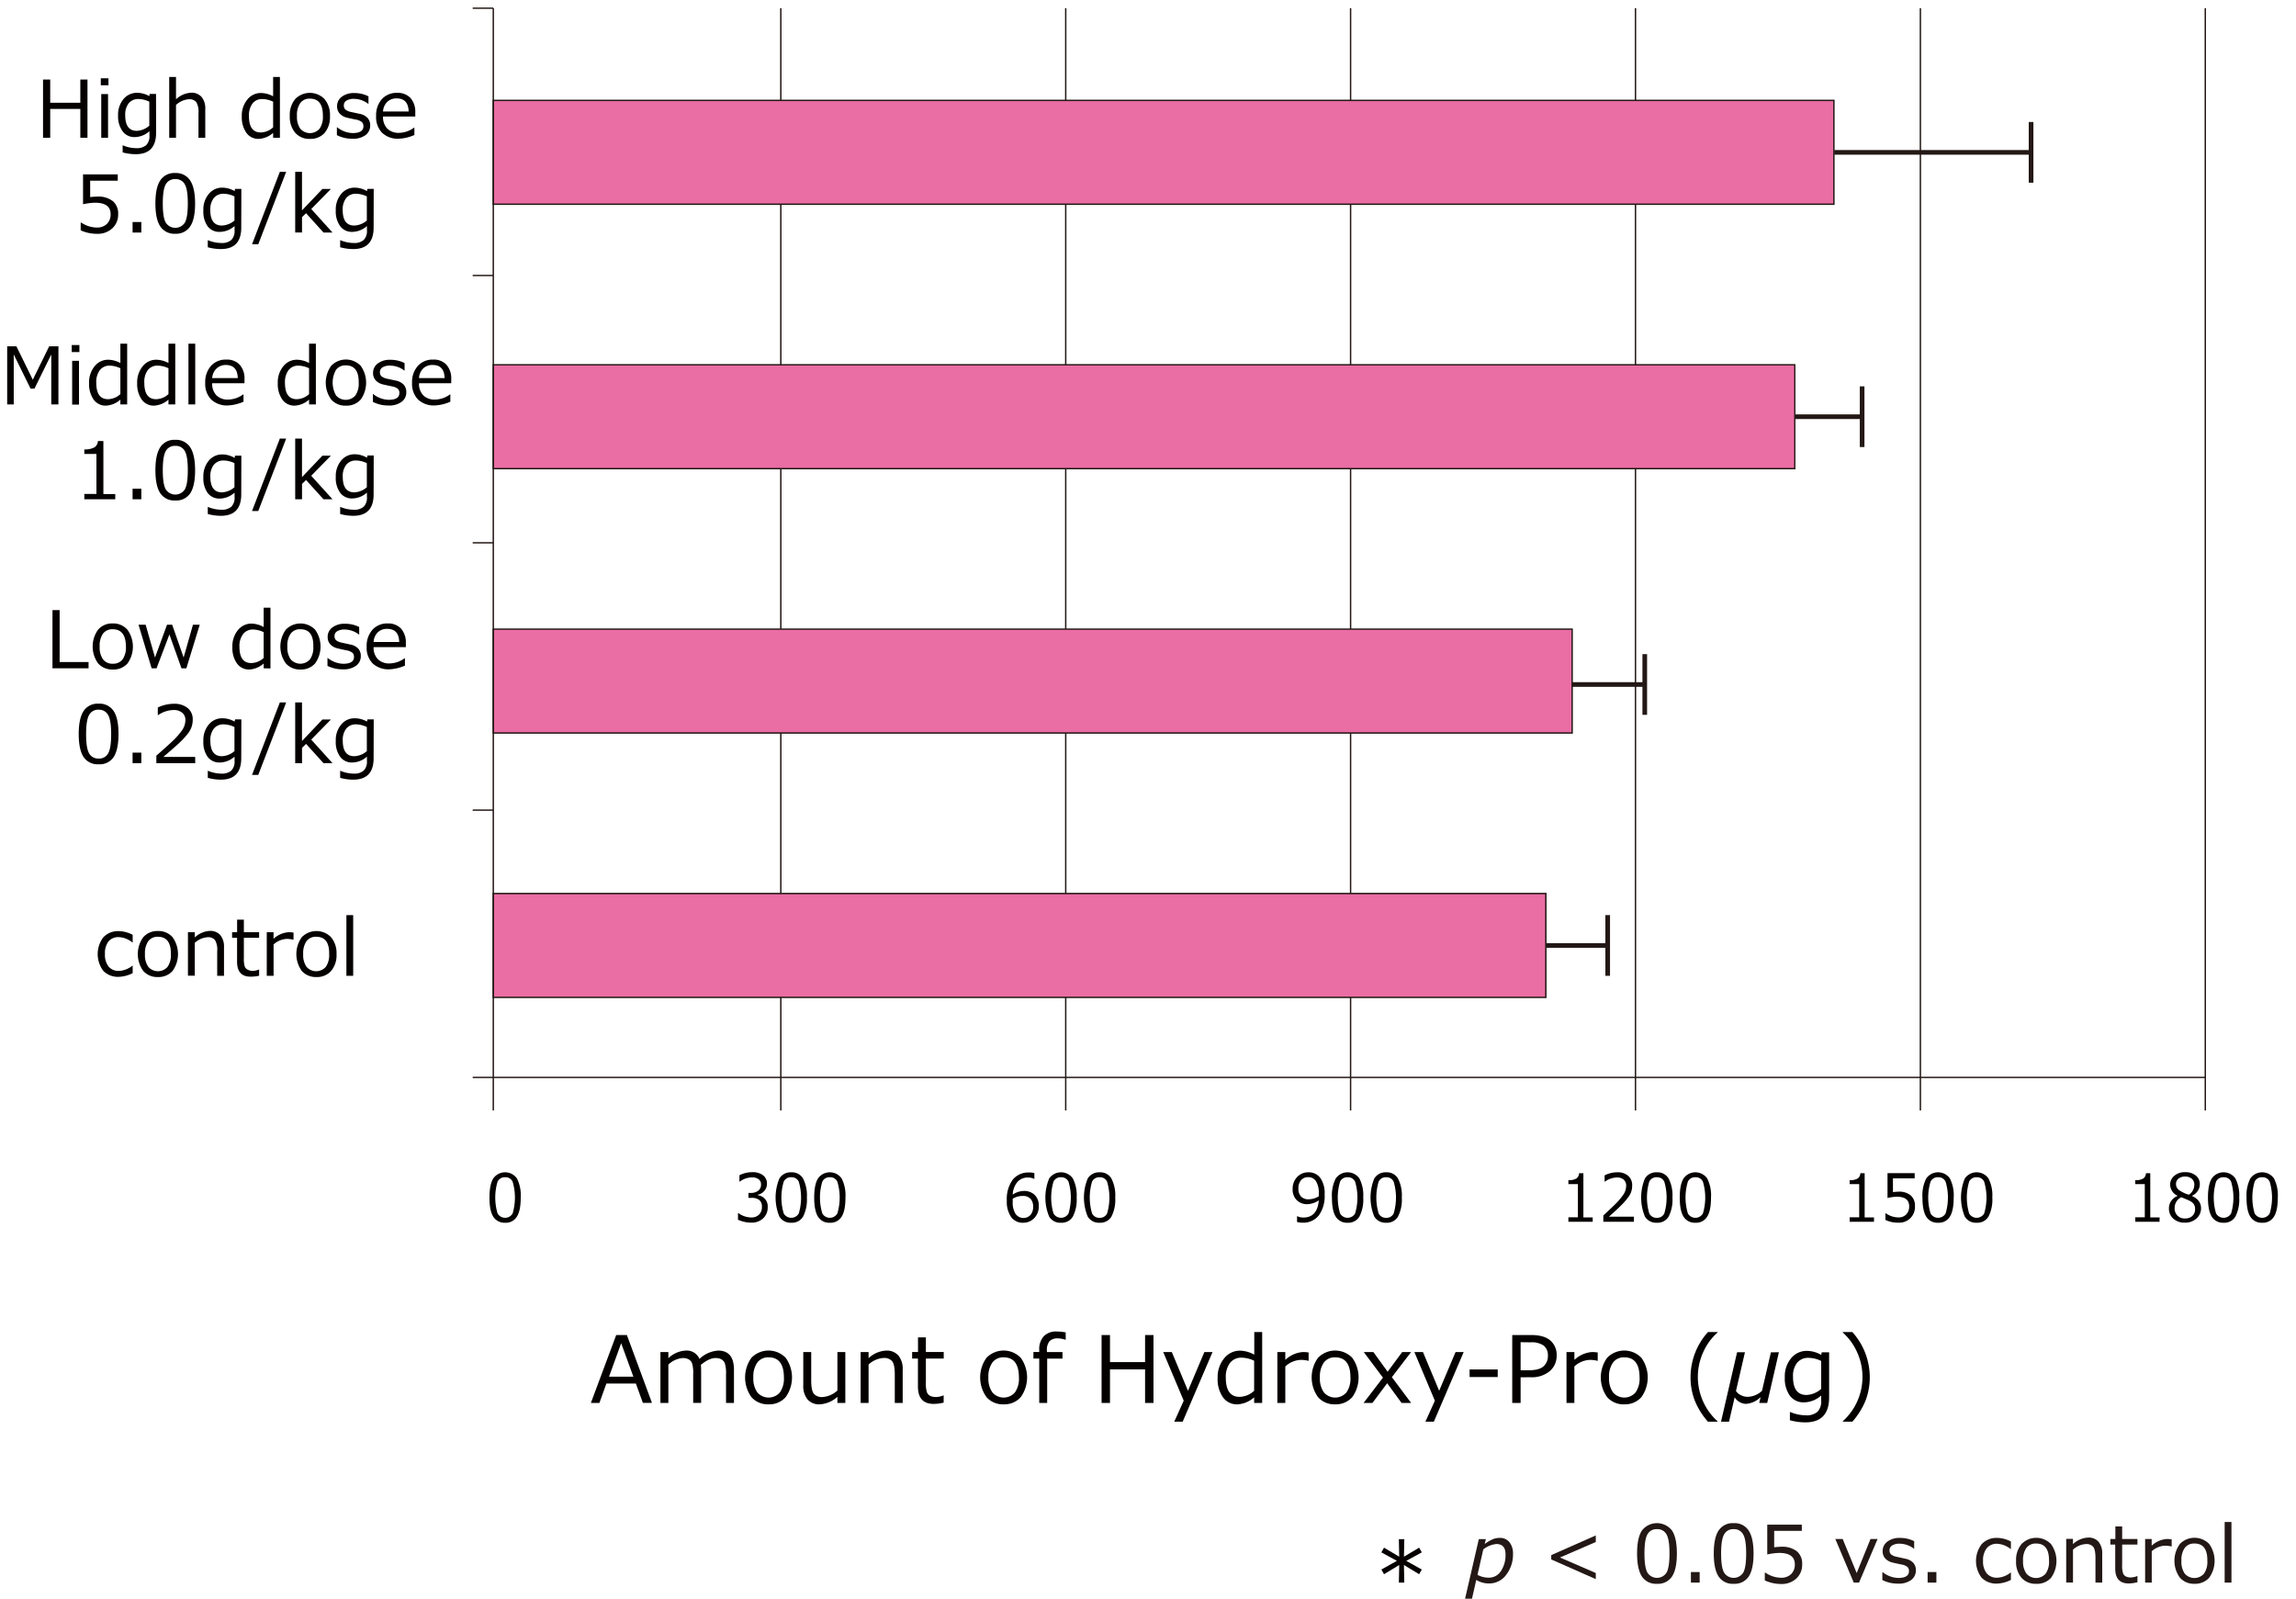 <svg id="レイヤー_1" data-name="レイヤー 1" xmlns="http://www.w3.org/2000/svg" viewBox="0 0 700 487.38"><defs><style>.cls-1{fill:#231815;}.cls-2{fill:#ea6da4;}.cls-3{isolation:isolate;}.cls-4{fill:#040000;}.cls-5{fill:#060001;}</style></defs><rect class="cls-1" x="237.84" y="2.5" width="0.43" height="336.04"/><rect class="cls-1" x="324.7" y="2.5" width="0.43" height="336.04"/><rect class="cls-1" x="411.55" y="2.5" width="0.43" height="336.04"/><rect class="cls-1" x="672.13" y="2.5" width="0.43" height="336.04"/><rect class="cls-1" x="585.27" y="2.5" width="0.43" height="336.04"/><rect class="cls-1" x="498.41" y="2.5" width="0.43" height="336.04"/><path id="path25-7" class="cls-2" d="M559.11,30.6V62.26H150.39V30.6H559.11"/><path class="cls-1" d="M559.33,62.47H150.18V30.39H559.33Zm-408.72-.42H558.9V30.81H150.61Z"/><path id="path25-7-2" data-name="path25-7" class="cls-2" d="M547.18,111.2v31.66H150.39V111.2H547.18"/><path class="cls-1" d="M547.39,143.08H150.18V111H547.39Zm-396.78-.43H547V111.42H150.61Z"/><path id="path25-7-3" data-name="path25-7" class="cls-2" d="M479.32,191.8v31.67H150.39V191.8H479.32"/><path class="cls-1" d="M479.53,223.68H150.18V191.59H479.53Zm-328.92-.43H479.1V192H150.61Z"/><path id="path25-7-4" data-name="path25-7" class="cls-2" d="M471.3,272.41v31.66H150.39V272.41H471.3"/><path class="cls-1" d="M471.51,304.28H150.18V272.19H471.51Zm-320.9-.43H471.08V272.62H150.61Z"/><rect class="cls-1" x="150.18" y="2.5" width="0.43" height="336.04"/><rect class="cls-1" x="144.11" y="2.29" width="6.28" height="0.42"/><rect class="cls-1" x="144.11" y="83.78" width="6.28" height="0.42"/><rect class="cls-1" x="144.11" y="165.27" width="6.28" height="0.42"/><rect class="cls-1" x="144.11" y="246.77" width="6.28" height="0.42"/><rect class="cls-1" x="144.11" y="328.26" width="528.23" height="0.42"/><rect class="cls-1" x="618.52" y="37.19" width="1.42" height="18.51"/><rect class="cls-1" x="559.22" y="45.74" width="60.01" height="1.42"/><rect class="cls-1" x="567.01" y="117.78" width="1.42" height="18.51"/><rect class="cls-1" x="547.18" y="126.33" width="20.54" height="1.42"/><rect class="cls-1" x="500.74" y="199.42" width="1.42" height="18.51"/><rect class="cls-1" x="479.32" y="207.97" width="22.13" height="1.42"/><rect class="cls-1" x="489.44" y="278.98" width="1.42" height="18.51"/><rect class="cls-1" x="471.3" y="287.53" width="18.85" height="1.42"/><g class="cls-3"><path class="cls-4" d="M154,372.77a4,4,0,0,1-3.62-1.86q-1.16-1.86-1.15-5.82c0-2.63.38-4.57,1.16-5.82a4.4,4.4,0,0,1,7.21,0,11.32,11.32,0,0,1,1.16,5.79c0,2.65-.38,4.59-1.16,5.83A3.92,3.92,0,0,1,154,372.77Zm0-13.87a2.42,2.42,0,0,0-2.3,1.33,17,17,0,0,0,0,9.71,2.65,2.65,0,0,0,4.59,0,17.08,17.08,0,0,0,0-9.68A2.38,2.38,0,0,0,154,358.9Z"/></g><g class="cls-3"><path class="cls-4" d="M225,371.85v-2h.15a6.71,6.71,0,0,0,3.88,1.31,3.26,3.26,0,0,0,2.37-.85,3.11,3.11,0,0,0,.89-2.37,2.62,2.62,0,0,0-.77-2.08,3.82,3.82,0,0,0-2.52-.67h-.81v-1.51h.63a3.65,3.65,0,0,0,2.35-.68,2.3,2.3,0,0,0,.85-1.9,1.89,1.89,0,0,0-.75-1.6,3.29,3.29,0,0,0-2-.56,6.5,6.5,0,0,0-3.72,1.28h-.11v-1.93a8.62,8.62,0,0,1,3.88-.93,5.18,5.18,0,0,1,3.33.95,3.15,3.15,0,0,1,1.18,2.59,3.24,3.24,0,0,1-.78,2.13,3.46,3.46,0,0,1-2,1.2v.16a3.39,3.39,0,0,1,3,3.71,4.37,4.37,0,0,1-1.4,3.34,5,5,0,0,1-3.59,1.3A9.63,9.63,0,0,1,225,371.85Z"/><path class="cls-4" d="M241.24,372.77a4,4,0,0,1-3.62-1.86,15.18,15.18,0,0,1,0-11.64,4,4,0,0,1,3.62-1.87,3.9,3.9,0,0,1,3.59,1.88,11.2,11.2,0,0,1,1.17,5.79,11.36,11.36,0,0,1-1.16,5.83A3.92,3.92,0,0,1,241.24,372.77Zm0-13.87a2.42,2.42,0,0,0-2.3,1.33,17,17,0,0,0,0,9.71,2.65,2.65,0,0,0,4.59,0,17.08,17.08,0,0,0,0-9.68A2.38,2.38,0,0,0,241.24,358.9Z"/><path class="cls-4" d="M253,372.77a4,4,0,0,1-3.62-1.86q-1.15-1.86-1.15-5.82c0-2.63.38-4.57,1.16-5.82a4.4,4.4,0,0,1,7.21,0,11.32,11.32,0,0,1,1.16,5.79q0,4-1.15,5.83A3.94,3.94,0,0,1,253,372.77Zm0-13.87a2.4,2.4,0,0,0-2.29,1.33,16.73,16.73,0,0,0,0,9.71,2.64,2.64,0,0,0,4.58,0,16.85,16.85,0,0,0,0-9.68A2.38,2.38,0,0,0,253,358.9Z"/></g><g class="cls-3"><path class="cls-4" d="M315.36,357.65v1.74h-.11a3.83,3.83,0,0,0-1.81-.4,4.16,4.16,0,0,0-3.27,1.37,6.48,6.48,0,0,0-1.42,3.83,6.36,6.36,0,0,1,3.4-1.11,4.58,4.58,0,0,1,3.29,1.2,4.46,4.46,0,0,1,1.26,3.41,5.06,5.06,0,0,1-1.36,3.65,4.55,4.55,0,0,1-3.41,1.43,4.31,4.31,0,0,1-3.66-1.74,8.23,8.23,0,0,1-1.31-5,10,10,0,0,1,1.75-6.32,6,6,0,0,1,5-2.25A5.14,5.14,0,0,1,315.36,357.65Zm-6.61,7.8c0,.53,0,.86,0,1a6.43,6.43,0,0,0,.86,3.6,2.94,2.94,0,0,0,4.57.34,3.84,3.84,0,0,0,.8-2.59,3.44,3.44,0,0,0-.75-2.28,3.08,3.08,0,0,0-2.49-.91A5.66,5.66,0,0,0,308.75,365.45Z"/><path class="cls-4" d="M323.48,372.77a3.94,3.94,0,0,1-3.61-1.86,15.18,15.18,0,0,1,0-11.64,4.4,4.4,0,0,1,7.21,0,11.2,11.2,0,0,1,1.17,5.79,11.36,11.36,0,0,1-1.16,5.83A3.93,3.93,0,0,1,323.48,372.77Zm0-13.87a2.4,2.4,0,0,0-2.29,1.33,17,17,0,0,0,0,9.71,2.64,2.64,0,0,0,4.58,0,17,17,0,0,0,0-9.68A2.4,2.4,0,0,0,323.48,358.9Z"/><path class="cls-4" d="M335.25,372.77a4,4,0,0,1-3.62-1.86,15.18,15.18,0,0,1,0-11.64,4,4,0,0,1,3.62-1.87,3.9,3.9,0,0,1,3.59,1.88,11.2,11.2,0,0,1,1.17,5.79,11.36,11.36,0,0,1-1.16,5.83A3.92,3.92,0,0,1,335.25,372.77Zm0-13.87a2.42,2.42,0,0,0-2.3,1.33,17,17,0,0,0,0,9.71,2.42,2.42,0,0,0,2.3,1.33,2.39,2.39,0,0,0,2.28-1.33,17,17,0,0,0,0-9.68A2.38,2.38,0,0,0,335.25,358.9Z"/></g><g class="cls-3"><path class="cls-4" d="M395.44,372.53v-1.74h.12a4,4,0,0,0,1.81.39c2.85,0,4.41-1.75,4.7-5.24a6.51,6.51,0,0,1-3.41,1.17,4.47,4.47,0,0,1-3.33-1.24,4.58,4.58,0,0,1-1.23-3.39,5.07,5.07,0,0,1,1.37-3.65,4.54,4.54,0,0,1,3.41-1.43,4.36,4.36,0,0,1,3.64,1.69,8.12,8.12,0,0,1,1.33,5.09,10.08,10.08,0,0,1-1.75,6.33,6,6,0,0,1-5,2.24A5.36,5.36,0,0,1,395.44,372.53Zm6.63-7.83,0-.87a6.67,6.67,0,0,0-.83-3.67,2.7,2.7,0,0,0-2.4-1.28,2.76,2.76,0,0,0-2.19.93,3.89,3.89,0,0,0-.8,2.59,3.53,3.53,0,0,0,.75,2.32,3.05,3.05,0,0,0,2.48.9A5.81,5.81,0,0,0,402.07,364.7Z"/><path class="cls-4" d="M410.85,372.77a4,4,0,0,1-3.62-1.86q-1.16-1.86-1.15-5.82a11.39,11.39,0,0,1,1.16-5.82,4.4,4.4,0,0,1,7.21,0,11.2,11.2,0,0,1,1.17,5.79,11.36,11.36,0,0,1-1.16,5.83A3.93,3.93,0,0,1,410.85,372.77Zm0-13.87a2.4,2.4,0,0,0-2.29,1.33,17,17,0,0,0,0,9.71,2.64,2.64,0,0,0,4.58,0,16.85,16.85,0,0,0,0-9.68A2.38,2.38,0,0,0,410.85,358.9Z"/><path class="cls-4" d="M422.62,372.77a4,4,0,0,1-3.62-1.86,15.18,15.18,0,0,1,0-11.64,4,4,0,0,1,3.62-1.87,3.9,3.9,0,0,1,3.59,1.88,11.2,11.2,0,0,1,1.17,5.79,11.36,11.36,0,0,1-1.16,5.83A3.92,3.92,0,0,1,422.62,372.77Zm0-13.87a2.42,2.42,0,0,0-2.3,1.33,17,17,0,0,0,0,9.71,2.42,2.42,0,0,0,2.3,1.33,2.39,2.39,0,0,0,2.28-1.33,17,17,0,0,0,0-9.68A2.39,2.39,0,0,0,422.62,358.9Z"/></g><g class="cls-3"><path class="cls-4" d="M485.58,372.47h-7.41v-1.36h2.9V361h-2.9v-1.2a4.58,4.58,0,0,0,2.43-.51,2,2,0,0,0,.82-1.61h1.32v13.47h2.84Z"/><path class="cls-4" d="M498.14,372.47h-9.32v-1.92q1.49-1.35,3.33-3.14a20.18,20.18,0,0,0,2.74-3.16,4.91,4.91,0,0,0,.89-2.73,2.4,2.4,0,0,0-.75-1.88,2.94,2.94,0,0,0-2-.67,6.44,6.44,0,0,0-3.72,1.27h-.1v-1.91a8.49,8.49,0,0,1,3.87-.94,4.81,4.81,0,0,1,3.32,1.08,3.76,3.76,0,0,1,1.21,3,5.84,5.84,0,0,1-.31,1.91,6.18,6.18,0,0,1-1,1.77,21.27,21.27,0,0,1-1.57,1.84c-.61.64-2,2-4.21,3.94h7.64Z"/><path class="cls-4" d="M505.13,372.77a4,4,0,0,1-3.62-1.86,15.18,15.18,0,0,1,0-11.64,4,4,0,0,1,3.62-1.87,3.9,3.9,0,0,1,3.59,1.88,11.2,11.2,0,0,1,1.17,5.79,11.36,11.36,0,0,1-1.16,5.83A3.92,3.92,0,0,1,505.13,372.77Zm0-13.87a2.42,2.42,0,0,0-2.3,1.33,17,17,0,0,0,0,9.71,2.42,2.42,0,0,0,2.3,1.33,2.39,2.39,0,0,0,2.28-1.33,17,17,0,0,0,0-9.68A2.38,2.38,0,0,0,505.13,358.9Z"/><path class="cls-4" d="M516.89,372.77a4,4,0,0,1-3.62-1.86q-1.15-1.86-1.15-5.82c0-2.63.38-4.57,1.16-5.82a4.4,4.4,0,0,1,7.21,0,11.32,11.32,0,0,1,1.16,5.79q0,4-1.15,5.83A3.94,3.94,0,0,1,516.89,372.77Zm0-13.87a2.39,2.39,0,0,0-2.29,1.33,16.73,16.73,0,0,0,0,9.71,2.64,2.64,0,0,0,4.58,0,16.85,16.85,0,0,0,0-9.68A2.38,2.38,0,0,0,516.89,358.9Z"/></g><g class="cls-3"><path class="cls-4" d="M571.34,372.47h-7.42v-1.36h2.91V361h-2.91v-1.2a4.59,4.59,0,0,0,2.44-.51,2.05,2.05,0,0,0,.82-1.61h1.31v13.47h2.85Z"/><path class="cls-4" d="M574.82,371.91v-2H575a6.55,6.55,0,0,0,3.76,1.24,3.24,3.24,0,0,0,2.4-.9,3.41,3.41,0,0,0,.9-2.51q0-2.89-3.75-2.9a13.93,13.93,0,0,0-2.85.39v-7.58h8.28v1.59h-6.62v4.19c.82-.09,1.36-.13,1.65-.13a5.52,5.52,0,0,1,3.77,1.14,4.16,4.16,0,0,1,1.29,3.31,4.77,4.77,0,0,1-5,5A8.87,8.87,0,0,1,574.82,371.91Z"/><path class="cls-4" d="M590.88,372.77a4,4,0,0,1-3.62-1.86q-1.15-1.86-1.15-5.82a11.39,11.39,0,0,1,1.16-5.82,4.4,4.4,0,0,1,7.21,0,11.32,11.32,0,0,1,1.16,5.79q0,4-1.15,5.83A3.94,3.94,0,0,1,590.88,372.77Zm0-13.87a2.4,2.4,0,0,0-2.29,1.33,16.73,16.73,0,0,0,0,9.71,2.64,2.64,0,0,0,4.58,0,16.85,16.85,0,0,0,0-9.68A2.38,2.38,0,0,0,590.88,358.9Z"/><path class="cls-4" d="M602.64,372.77a3.94,3.94,0,0,1-3.61-1.86,15.18,15.18,0,0,1,0-11.64,4.4,4.4,0,0,1,7.21,0,11.2,11.2,0,0,1,1.17,5.79,11.36,11.36,0,0,1-1.16,5.83A3.93,3.93,0,0,1,602.64,372.77Zm0-13.87a2.41,2.41,0,0,0-2.29,1.33,17,17,0,0,0,0,9.71,2.64,2.64,0,0,0,4.58,0,17,17,0,0,0,0-9.68A2.4,2.4,0,0,0,602.64,358.9Z"/></g><g class="cls-3"><path class="cls-4" d="M658.39,372.47H651v-1.36h2.9V361H651v-1.2a4.58,4.58,0,0,0,2.43-.51,2,2,0,0,0,.82-1.61h1.32v13.47h2.85Z"/><path class="cls-4" d="M663.84,364.63v-.11a3.78,3.78,0,0,1-2.21-3.31,3.46,3.46,0,0,1,1.28-2.76,4.79,4.79,0,0,1,3.24-1.09,5,5,0,0,1,3.29,1,3.34,3.34,0,0,1,1.24,2.69,3.67,3.67,0,0,1-.62,2,4.14,4.14,0,0,1-1.7,1.47v.13q2.68,1.23,2.69,3.67a4.08,4.08,0,0,1-1.4,3.16,5,5,0,0,1-3.5,1.26,5.09,5.09,0,0,1-3.56-1.21,4.11,4.11,0,0,1-1.33-3.17A4,4,0,0,1,663.84,364.63ZM665,365a3.63,3.63,0,0,0-2,3.29,3,3,0,0,0,3.15,3.18,3.2,3.2,0,0,0,2.25-.77,2.77,2.77,0,0,0,.83-2.12,2.49,2.49,0,0,0-.38-1.46,3,3,0,0,0-1.1-.94C667.28,365.92,666.35,365.52,665,365Zm4-3.9a2.21,2.21,0,0,0-.77-1.73,3,3,0,0,0-2.05-.68,3.07,3.07,0,0,0-2,.63,2.08,2.08,0,0,0-.77,1.67,2.27,2.27,0,0,0,1,1.87,10,10,0,0,0,2.92,1.37A3.61,3.61,0,0,0,669,361.09Z"/><path class="cls-4" d="M677.93,372.77a4,4,0,0,1-3.62-1.86q-1.15-1.86-1.15-5.82c0-2.63.38-4.57,1.16-5.82a4.39,4.39,0,0,1,7.2,0,11.2,11.2,0,0,1,1.17,5.79,11.36,11.36,0,0,1-1.16,5.83A3.92,3.92,0,0,1,677.93,372.77Zm0-13.87a2.42,2.42,0,0,0-2.3,1.33,17,17,0,0,0,0,9.71,2.65,2.65,0,0,0,4.59,0,17.08,17.08,0,0,0,0-9.68A2.38,2.38,0,0,0,677.93,358.9Z"/><path class="cls-4" d="M689.69,372.77a4,4,0,0,1-3.62-1.86q-1.16-1.86-1.15-5.82a11.39,11.39,0,0,1,1.16-5.82,4.4,4.4,0,0,1,7.21,0,11.32,11.32,0,0,1,1.16,5.79q0,4-1.15,5.83A3.94,3.94,0,0,1,689.69,372.77Zm0-13.87a2.4,2.4,0,0,0-2.29,1.33,17,17,0,0,0,0,9.71,2.64,2.64,0,0,0,4.58,0,16.85,16.85,0,0,0,0-9.68A2.38,2.38,0,0,0,689.69,358.9Z"/></g><g class="cls-3"><path class="cls-4" d="M196,427.7l-2.13-5.9h-9l-2.12,5.9h-2.6L187.87,407h3.25l7.65,20.68Zm-2.9-8-3.72-10.2-3.7,10.2Z"/><path class="cls-4" d="M221.35,427.7V419a10.43,10.43,0,0,0-.35-3.35,2.39,2.39,0,0,0-1.07-1.24,3.8,3.8,0,0,0-1.82-.39q-1.87,0-4.43,2.07a18.05,18.05,0,0,1,.08,1.83v9.77h-2.42V419a10.15,10.15,0,0,0-.35-3.39,2.28,2.28,0,0,0-1.06-1.2,3.65,3.65,0,0,0-1.79-.39,7.18,7.18,0,0,0-4.37,2V427.7h-2.42V412.19h2.42v1.87a8.32,8.32,0,0,1,5.21-2.31,4.22,4.22,0,0,1,4.28,2.54,9,9,0,0,1,5.69-2.54q4.81,0,4.82,5.85v10.1Z"/><path class="cls-4" d="M234.33,428.13a6.62,6.62,0,0,1-5.23-2.19,10.26,10.26,0,0,1,0-12,7.27,7.27,0,0,1,10.43,0,10.27,10.27,0,0,1,0,12A6.65,6.65,0,0,1,234.33,428.13Zm0-14.32a4.09,4.09,0,0,0-3.44,1.58,7.38,7.38,0,0,0-1.21,4.57,7.3,7.3,0,0,0,1.21,4.53,4.55,4.55,0,0,0,6.89,0A7.3,7.3,0,0,0,239,420Q239,413.81,234.33,413.81Z"/><path class="cls-4" d="M257.72,427.7h-2.41v-1.86a8.7,8.7,0,0,1-5.4,2.29,4.64,4.64,0,0,1-3.72-1.5,6.45,6.45,0,0,1-1.29-4.31V412.19h2.42v8.72c0,2,.27,3.32.8,4a3.21,3.21,0,0,0,2.62,1,7.4,7.4,0,0,0,4.57-2V412.19h2.41Z"/><path class="cls-4" d="M275.21,427.7H272.8V419c0-2-.27-3.34-.8-4a3.19,3.19,0,0,0-2.62-1,7.32,7.32,0,0,0-4.57,2V427.7h-2.42V412.19h2.42v1.87a8.42,8.42,0,0,1,5.39-2.31,4.66,4.66,0,0,1,3.71,1.51,6.43,6.43,0,0,1,1.3,4.34Z"/><path class="cls-4" d="M284.67,428c-3.2,0-4.81-1.76-4.81-5.28v-8.55h-1.77v-2h1.79v-4.46h2.4v4.46h5.44v2h-5.44v7.18a9,9,0,0,0,.34,3.16,2.15,2.15,0,0,0,1,1.06,4.06,4.06,0,0,0,1.76.33,6,6,0,0,0,2.23-.49h.09v2.2A13.21,13.21,0,0,1,284.67,428Z"/><path class="cls-4" d="M306,428.13a6.59,6.59,0,0,1-5.23-2.19,10.24,10.24,0,0,1,0-12,7.27,7.27,0,0,1,10.43,0,10.27,10.27,0,0,1,0,12A6.64,6.64,0,0,1,306,428.13Zm0-14.32a4.11,4.11,0,0,0-3.45,1.58,7.38,7.38,0,0,0-1.21,4.57,7.3,7.3,0,0,0,1.21,4.53,4.55,4.55,0,0,0,6.89,0,7.3,7.3,0,0,0,1.21-4.53Q310.64,413.81,306,413.81Z"/><path class="cls-4" d="M324.91,408.45h-.08a7.16,7.16,0,0,0-2.24-.42,3.4,3.4,0,0,0-2.63.87,4.18,4.18,0,0,0-.78,2.84v.45h4.75v2h-4.67V427.7h-2.42V414.17h-1.77v-2h1.77v-.6a5.86,5.86,0,0,1,1.38-4.19,5.12,5.12,0,0,1,3.92-1.45,16,16,0,0,1,2.77.27Z"/><path class="cls-4" d="M351.67,427.7h-2.56V417.48h-10.7V427.7h-2.56V407h2.56v8.25h10.7V407h2.56Z"/><path class="cls-4" d="M369.68,412.19l-9.11,21.24H358l2.89-6.4-6.25-14.84h2.62L362.19,424l5-11.81Z"/><path class="cls-4" d="M382.36,427.7V426a8.32,8.32,0,0,1-5.14,2.14,5.2,5.2,0,0,1-4.37-2.16,9.56,9.56,0,0,1-1.62-5.89,9,9,0,0,1,2-6,6.12,6.12,0,0,1,4.84-2.32,9.36,9.36,0,0,1,4.33,1.22V406.1h2.41v21.6Zm0-3.68v-9.18a9.15,9.15,0,0,0-3.8-.93,4.29,4.29,0,0,0-3.56,1.6,7,7,0,0,0-1.28,4.49q0,5.85,4.19,5.85A6.68,6.68,0,0,0,382.36,424Z"/><path class="cls-4" d="M389.44,427.7V412.19h2.42v2.39a8.79,8.79,0,0,1,5.36-2.39,11.57,11.57,0,0,1,1.75.14v2.53h-.1a9.46,9.46,0,0,0-2.3-.28,7.38,7.38,0,0,0-4.71,2V427.7Z"/><path class="cls-4" d="M407.07,428.13a6.59,6.59,0,0,1-5.23-2.19,10.24,10.24,0,0,1,0-12,7.27,7.27,0,0,1,10.43,0,10.27,10.27,0,0,1,0,12A6.64,6.64,0,0,1,407.07,428.13Zm0-14.32a4.11,4.11,0,0,0-3.45,1.58,7.38,7.38,0,0,0-1.21,4.57,7.3,7.3,0,0,0,1.21,4.53,4.55,4.55,0,0,0,6.89,0,7.3,7.3,0,0,0,1.21-4.53Q411.72,413.81,407.07,413.81Z"/><path class="cls-4" d="M430.22,427.7H427.3l-4.38-6-4.49,6h-2.7l5.9-7.7-5.85-7.81h2.93l4.35,6,4.44-6h2.72l-5.87,7.66Z"/><path class="cls-4" d="M446.25,412.19l-9.1,21.24h-2.58l2.89-6.4-6.25-14.84h2.62L438.77,424l5-11.81Z"/><path class="cls-4" d="M456.62,419.81h-8.57V417.5h8.57Z"/><path class="cls-4" d="M463.6,419.89v7.81h-2.55V407h5.71q4,0,5.91,1.68a5.71,5.71,0,0,1,1.92,4.52,6.12,6.12,0,0,1-2.1,4.81,8.51,8.51,0,0,1-5.85,1.86Zm0-10.7v8.55h2.56c2.09,0,3.58-.41,4.45-1.22a4.16,4.16,0,0,0,1.31-3.23,3.73,3.73,0,0,0-1.27-3.06,6.48,6.48,0,0,0-4.08-1Z"/><path class="cls-4" d="M477.59,427.7V412.19H480v2.39a8.79,8.79,0,0,1,5.36-2.39,11.57,11.57,0,0,1,1.75.14v2.53H487a9.46,9.46,0,0,0-2.3-.28,7.38,7.38,0,0,0-4.71,2V427.7Z"/><path class="cls-4" d="M495.22,428.13a6.59,6.59,0,0,1-5.23-2.19,10.24,10.24,0,0,1,0-12,7.27,7.27,0,0,1,10.43,0,10.27,10.27,0,0,1,0,12A6.64,6.64,0,0,1,495.22,428.13Zm0-14.32a4.11,4.11,0,0,0-3.45,1.58,7.38,7.38,0,0,0-1.21,4.57,7.3,7.3,0,0,0,1.21,4.53,4.55,4.55,0,0,0,6.89,0,7.3,7.3,0,0,0,1.21-4.53Q499.87,413.81,495.22,413.81Z"/><path class="cls-4" d="M523.64,433.43h-2.92a22.41,22.41,0,0,1-4.06-6.54,19.68,19.68,0,0,1-1.25-7.13,20.55,20.55,0,0,1,5.31-13.66h2.92v.14a17.46,17.46,0,0,0-4.37,6,18.22,18.22,0,0,0,4.37,21.06Z"/><path class="cls-4" d="M542.35,412.25l-3.57,15.45h-2.43l.42-1.78a7,7,0,0,1-4.44,2.07,4.21,4.21,0,0,1-3.47-2l-1.72,7.44H524.7l4.9-21.18H532l-2.74,11.82a3.58,3.58,0,0,0,1.44,1.24,4.38,4.38,0,0,0,2.09.53A6.51,6.51,0,0,0,537.2,424l2.71-11.72Z"/><path class="cls-4" d="M557.66,426q0,7.62-7.24,7.63a17.79,17.79,0,0,1-4.72-.65v-2.5h.11a12.41,12.41,0,0,0,4.75,1,5.07,5.07,0,0,0,3.53-1.06,4.49,4.49,0,0,0,1.15-3.44v-1.54a8,8,0,0,1-5.2,2.09,5.18,5.18,0,0,1-4.33-2,9,9,0,0,1-1.56-5.63,8.58,8.58,0,0,1,1.93-5.83,6.08,6.08,0,0,1,4.78-2.23,8.74,8.74,0,0,1,4.38,1.22l.18-.78h2.24Zm-2.42-2.52v-8.57a9,9,0,0,0-3.82-.95,4.34,4.34,0,0,0-3.51,1.49,6.5,6.5,0,0,0-1.26,4.29c0,3.7,1.37,5.54,4.12,5.54A7.3,7.3,0,0,0,555.24,423.43Z"/><path class="cls-4" d="M564.74,433.43h-2.92v-.14a18.18,18.18,0,0,0,4.37-21.05,17.53,17.53,0,0,0-4.37-6v-.14h2.92a20.55,20.55,0,0,1,5.31,13.66,19.82,19.82,0,0,1-1.24,7.11A22.76,22.76,0,0,1,564.74,433.43Z"/></g><g class="cls-3"><path class="cls-4" d="M26.67,42H24.49V33.21H15.31V42H13.12V24.25h2.19v7.07h9.18V24.25h2.18Z"/><path class="cls-4" d="M33.07,26H30.73V23.87h2.34ZM32.94,42H30.87V28.68h2.07Z"/><path class="cls-4" d="M47.59,40.47q0,6.54-6.2,6.54a15.26,15.26,0,0,1-4-.55V44.32h.1a10.54,10.54,0,0,0,4.07.85,4.36,4.36,0,0,0,3-.91,3.85,3.85,0,0,0,1-2.95V40a6.86,6.86,0,0,1-4.46,1.79A4.41,4.41,0,0,1,37.36,40,7.7,7.7,0,0,1,36,35.21a7.36,7.36,0,0,1,1.65-5,5.22,5.22,0,0,1,4.1-1.91,7.51,7.51,0,0,1,3.75,1l.15-.67h1.92Zm-2.07-2.15V31a7.85,7.85,0,0,0-3.27-.81,3.72,3.72,0,0,0-3,1.28,5.6,5.6,0,0,0-1.07,3.67c0,3.17,1.17,4.75,3.53,4.75A6.25,6.25,0,0,0,45.52,38.32Z"/><path class="cls-4" d="M62.58,42H60.51V34.54a6,6,0,0,0-.68-3.44,2.75,2.75,0,0,0-2.25-.84A6.36,6.36,0,0,0,53.66,32V42H51.59V23.46h2.07v6.81a7.23,7.23,0,0,1,4.63-2,4,4,0,0,1,3.17,1.29,5.49,5.49,0,0,1,1.12,3.72Z"/><path class="cls-4" d="M83.27,42V40.51a7.13,7.13,0,0,1-4.41,1.83,4.45,4.45,0,0,1-3.74-1.84,8.21,8.21,0,0,1-1.4-5,7.65,7.65,0,0,1,1.69-5.15,5.21,5.21,0,0,1,4.15-2,8.08,8.08,0,0,1,3.71,1V23.46h2.07V42Zm0-3.15V31a7.78,7.78,0,0,0-3.26-.8A3.66,3.66,0,0,0,77,31.53a6,6,0,0,0-1.1,3.85q0,5,3.59,5A5.77,5.77,0,0,0,83.27,38.83Z"/><path class="cls-4" d="M94.49,42.34A5.64,5.64,0,0,1,90,40.47a7.5,7.5,0,0,1-1.65-5.13A7.51,7.51,0,0,1,90,30.2a6.24,6.24,0,0,1,8.94,0,7.5,7.5,0,0,1,1.66,5.15A7.49,7.49,0,0,1,99,40.48,5.71,5.71,0,0,1,94.49,42.34Zm0-12.27a3.47,3.47,0,0,0-2.95,1.36,6.33,6.33,0,0,0-1,3.91,6.32,6.32,0,0,0,1,3.89,3.9,3.9,0,0,0,5.9,0,6.32,6.32,0,0,0,1-3.89Q98.48,30.07,94.49,30.07Z"/><path class="cls-4" d="M107.4,42.3a10.34,10.34,0,0,1-4.69-1.1V38.8h.09a7.86,7.86,0,0,0,4.71,1.77c2.19,0,3.29-.69,3.29-2.07a1.74,1.74,0,0,0-.44-1.26,3.81,3.81,0,0,0-1.81-.77c-.77-.15-1.65-.34-2.65-.57a4.48,4.48,0,0,1-2.31-1.24,3.24,3.24,0,0,1-.82-2.28,3.5,3.5,0,0,1,1.44-2.89A6,6,0,0,1,108,28.37a9.35,9.35,0,0,1,4.34,1v2.28h-.08a7.23,7.23,0,0,0-4.36-1.51,4.16,4.16,0,0,0-2.25.52,1.63,1.63,0,0,0-.82,1.45,1.67,1.67,0,0,0,.44,1.26,4,4,0,0,0,1.76.77l2.6.56a4.53,4.53,0,0,1,2.42,1.24,3.28,3.28,0,0,1,.81,2.3,3.56,3.56,0,0,1-1.49,3A6.47,6.47,0,0,1,107.4,42.3Z"/><path class="cls-4" d="M121.64,42.29a7,7,0,0,1-5.14-1.8,6.8,6.8,0,0,1-1.83-5.08,7.39,7.39,0,0,1,1.75-5.18,6,6,0,0,1,4.65-1.92,5.3,5.3,0,0,1,4.09,1.57,6.46,6.46,0,0,1,1.45,4.5v1.14h-9.83a5,5,0,0,0,1.3,3.69,4.9,4.9,0,0,0,3.6,1.29,7.93,7.93,0,0,0,4.56-1.59h.1v2.25A13.39,13.39,0,0,1,121.64,42.29ZM116.78,34h7.81q-.11-4-3.64-4a4,4,0,0,0-2.89,1.06A4.4,4.4,0,0,0,116.78,34Z"/><path class="cls-4" d="M24.6,70.22V67.87h.19a8.61,8.61,0,0,0,4.78,1.5,4.26,4.26,0,0,0,3-1.09,3.94,3.94,0,0,0,1.15-3q0-3.48-4.78-3.48a18.92,18.92,0,0,0-3.62.47v-9.1H35.9v1.91H27.49v5c1-.1,1.73-.15,2.09-.15a7.33,7.33,0,0,1,4.8,1.37,4.88,4.88,0,0,1,1.64,4,5.64,5.64,0,0,1-1.78,4.31,6.48,6.48,0,0,1-4.63,1.67A11.78,11.78,0,0,1,24.6,70.22Z"/><path class="cls-4" d="M43.09,70.89H40.42V67.68h2.67Z"/><path class="cls-4" d="M53.45,71.26A5.12,5.12,0,0,1,48.85,69q-1.47-2.23-1.47-7t1.48-7a5.09,5.09,0,0,1,4.59-2.25A5.11,5.11,0,0,1,58,55.06q1.48,2.27,1.48,7T58,69A5.11,5.11,0,0,1,53.45,71.26Zm0-16.65a3.11,3.11,0,0,0-2.92,1.6q-.9,1.59-.9,5.84c0,2.81.3,4.74.9,5.81a3.46,3.46,0,0,0,5.83,0c.6-1.07.9-3,.9-5.84s-.29-4.69-.89-5.78A3.07,3.07,0,0,0,53.45,54.61Z"/><path class="cls-4" d="M73.55,69.39q0,6.54-6.2,6.54a15.15,15.15,0,0,1-4-.55V73.24h.09a10.75,10.75,0,0,0,4.07.84,4.34,4.34,0,0,0,3-.91,3.85,3.85,0,0,0,1-3V68.91A6.86,6.86,0,0,1,67,70.69,4.43,4.43,0,0,1,63.31,69,7.76,7.76,0,0,1,62,64.13a7.34,7.34,0,0,1,1.65-5,5.2,5.2,0,0,1,4.1-1.92,7.46,7.46,0,0,1,3.76,1.05l.15-.67h1.92Zm-2.07-2.15V59.88a7.85,7.85,0,0,0-3.27-.81,3.74,3.74,0,0,0-3,1.28A5.56,5.56,0,0,0,64.11,64q0,4.76,3.53,4.76A6.31,6.31,0,0,0,71.48,67.24Z"/><path class="cls-4" d="M87.25,52.38,78.74,74.47h-1.9l8.48-22.09Z"/><path class="cls-4" d="M101.37,70.89H98.63L93.31,65l-1.23,1.19v4.68H90V52.38h2.07V64.14L98.3,57.6h2.59l-6,6.12Z"/><path class="cls-4" d="M113.91,69.39q0,6.54-6.2,6.54a15.13,15.13,0,0,1-4-.55V73.24h.09a10.71,10.71,0,0,0,4.07.84,4.3,4.3,0,0,0,3-.91,3.85,3.85,0,0,0,1-3V68.91a6.85,6.85,0,0,1-4.46,1.78,4.41,4.41,0,0,1-3.7-1.74,7.69,7.69,0,0,1-1.34-4.82,7.34,7.34,0,0,1,1.65-5,5.2,5.2,0,0,1,4.1-1.92,7.39,7.39,0,0,1,3.75,1.05l.16-.67h1.91Zm-2.07-2.15V59.88a7.85,7.85,0,0,0-3.27-.81,3.75,3.75,0,0,0-3,1.28A5.61,5.61,0,0,0,104.48,64c0,3.17,1.17,4.76,3.53,4.76A6.31,6.31,0,0,0,111.84,67.24Z"/></g><g class="cls-3"><path class="cls-4" d="M17.81,123.3H15.63V108.07l-5.12,10.4H9.31l-5.12-10.4V123.3h-2V105.57H5l5,10.2,5-10.2h2.82Z"/><path class="cls-4" d="M24.21,107.34H21.87v-2.15h2.34Zm-.12,16H22V110h2.08Z"/><path class="cls-4" d="M36.7,123.3v-1.47a7.11,7.11,0,0,1-4.4,1.83,4.46,4.46,0,0,1-3.75-1.84,8.23,8.23,0,0,1-1.39-5,7.69,7.69,0,0,1,1.68-5.15,5.21,5.21,0,0,1,4.15-2,8.08,8.08,0,0,1,3.71,1v-5.89h2.07V123.3Zm0-3.15v-7.88a7.9,7.9,0,0,0-3.26-.8,3.7,3.7,0,0,0-3,1.37,6.05,6.05,0,0,0-1.09,3.86c0,3.34,1.19,5,3.59,5A5.74,5.74,0,0,0,36.7,120.15Z"/><path class="cls-4" d="M51.36,123.3v-1.47a7.11,7.11,0,0,1-4.4,1.83,4.46,4.46,0,0,1-3.75-1.84,8.23,8.23,0,0,1-1.39-5,7.69,7.69,0,0,1,1.68-5.15,5.21,5.21,0,0,1,4.15-2,8.08,8.08,0,0,1,3.71,1v-5.89h2.07V123.3Zm0-3.15v-7.88a7.9,7.9,0,0,0-3.26-.8,3.7,3.7,0,0,0-3.05,1.37A6.05,6.05,0,0,0,44,116.7c0,3.34,1.19,5,3.59,5A5.74,5.74,0,0,0,51.36,120.15Z"/><path class="cls-4" d="M59.52,123.3H57.45V104.78h2.07Z"/><path class="cls-4" d="M69.55,123.6a7,7,0,0,1-5.15-1.79,6.8,6.8,0,0,1-1.83-5.08,7.39,7.39,0,0,1,1.75-5.18A6,6,0,0,1,69,109.63a5.28,5.28,0,0,1,4.09,1.57,6.39,6.39,0,0,1,1.45,4.5v1.14H64.69a5,5,0,0,0,1.3,3.69,4.86,4.86,0,0,0,3.59,1.29,8,8,0,0,0,4.57-1.59h.09v2.24A13.13,13.13,0,0,1,69.55,123.6Zm-4.86-8.33h7.8c-.06-2.64-1.28-4-3.64-4A4,4,0,0,0,66,112.37,4.37,4.37,0,0,0,64.69,115.27Z"/><path class="cls-4" d="M94.23,123.3v-1.47a7.09,7.09,0,0,1-4.4,1.83,4.46,4.46,0,0,1-3.75-1.84,8.23,8.23,0,0,1-1.39-5,7.69,7.69,0,0,1,1.68-5.15,5.22,5.22,0,0,1,4.15-2,8,8,0,0,1,3.71,1v-5.89H96.3V123.3Zm0-3.15v-7.88a7.9,7.9,0,0,0-3.26-.8,3.7,3.7,0,0,0-3,1.37,6.05,6.05,0,0,0-1.09,3.86q0,5,3.59,5A5.74,5.74,0,0,0,94.23,120.15Z"/><path class="cls-4" d="M105.45,123.66a5.65,5.65,0,0,1-4.48-1.87,8.79,8.79,0,0,1,0-10.27,6.25,6.25,0,0,1,9,0,8.85,8.85,0,0,1,0,10.29A5.68,5.68,0,0,1,105.45,123.66Zm0-12.27a3.51,3.51,0,0,0-3,1.35,7.92,7.92,0,0,0,0,7.81,3.91,3.91,0,0,0,5.91,0,6.32,6.32,0,0,0,1-3.89Q109.44,111.4,105.45,111.39Z"/><path class="cls-4" d="M118.36,123.62a10.33,10.33,0,0,1-4.68-1.1v-2.4h.08a7.91,7.91,0,0,0,4.72,1.77c2.19,0,3.28-.69,3.28-2.07a1.72,1.72,0,0,0-.43-1.26,3.86,3.86,0,0,0-1.82-.77c-.76-.15-1.65-.34-2.64-.57a4.38,4.38,0,0,1-2.31-1.25,3.2,3.2,0,0,1-.82-2.27,3.52,3.52,0,0,1,1.43-2.89,6.07,6.07,0,0,1,3.84-1.12,9.38,9.38,0,0,1,4.34,1v2.28h-.08a7.26,7.26,0,0,0-4.37-1.51,4.1,4.1,0,0,0-2.24.52,1.64,1.64,0,0,0-.83,1.45,1.71,1.71,0,0,0,.44,1.26,4,4,0,0,0,1.76.77l2.6.56a4.56,4.56,0,0,1,2.43,1.24,3.28,3.28,0,0,1,.81,2.3,3.54,3.54,0,0,1-1.5,3A6.43,6.43,0,0,1,118.36,123.62Z"/><path class="cls-4" d="M132.61,123.6a7,7,0,0,1-5.15-1.79,6.8,6.8,0,0,1-1.83-5.08,7.39,7.39,0,0,1,1.76-5.18,6,6,0,0,1,4.64-1.92,5.28,5.28,0,0,1,4.09,1.57,6.39,6.39,0,0,1,1.45,4.5v1.14h-9.82a5,5,0,0,0,1.3,3.69,4.87,4.87,0,0,0,3.59,1.29,7.94,7.94,0,0,0,4.57-1.59h.09v2.24A13.13,13.13,0,0,1,132.61,123.6Zm-4.86-8.33h7.8q-.09-4-3.64-4a4,4,0,0,0-2.89,1.06A4.37,4.37,0,0,0,127.75,115.27Z"/><path class="cls-4" d="M35.14,152.21H25.71v-1.62H29.4V138.4H25.71V137a6,6,0,0,0,3.09-.62,2.43,2.43,0,0,0,1.05-1.93h1.67v16.17h3.62Z"/><path class="cls-4" d="M43.09,152.21H40.42V149h2.67Z"/><path class="cls-4" d="M53.45,152.58a5.12,5.12,0,0,1-4.6-2.24q-1.47-2.24-1.47-7t1.48-7a5.09,5.09,0,0,1,4.59-2.25A5.11,5.11,0,0,1,58,136.38q1.48,2.26,1.48,7t-1.47,7A5.11,5.11,0,0,1,53.45,152.58Zm0-16.65a3.12,3.12,0,0,0-2.92,1.59c-.6,1.07-.9,3-.9,5.85s.3,4.74.9,5.81a3.46,3.46,0,0,0,5.83,0c.6-1.07.9-3,.9-5.84s-.29-4.69-.89-5.78A3.07,3.07,0,0,0,53.45,135.93Z"/><path class="cls-4" d="M73.55,150.71q0,6.54-6.2,6.54a15.15,15.15,0,0,1-4-.55v-2.14h.09a10.75,10.75,0,0,0,4.07.84,4.34,4.34,0,0,0,3-.91,3.85,3.85,0,0,0,1-3v-1.31A6.86,6.86,0,0,1,67,152a4.43,4.43,0,0,1-3.71-1.74A7.76,7.76,0,0,1,62,145.45a7.39,7.39,0,0,1,1.65-5,5.22,5.22,0,0,1,4.1-1.91,7.46,7.46,0,0,1,3.76,1.05l.15-.67h1.92Zm-2.07-2.16V141.2a7.85,7.85,0,0,0-3.27-.81,3.74,3.74,0,0,0-3,1.28,5.56,5.56,0,0,0-1.08,3.67q0,4.75,3.53,4.76A6.27,6.27,0,0,0,71.48,148.55Z"/><path class="cls-4" d="M87.25,133.7l-8.51,22.09h-1.9l8.48-22.09Z"/><path class="cls-4" d="M101.37,152.21H98.63l-5.32-5.87-1.23,1.19v4.68H90V133.7h2.07v11.76l6.22-6.54h2.59l-6,6.12Z"/><path class="cls-4" d="M113.91,150.71q0,6.54-6.2,6.54a15.13,15.13,0,0,1-4-.55v-2.14h.09a10.71,10.71,0,0,0,4.07.84,4.3,4.3,0,0,0,3-.91,3.85,3.85,0,0,0,1-3v-1.31a6.85,6.85,0,0,1-4.46,1.78,4.41,4.41,0,0,1-3.7-1.74,7.69,7.69,0,0,1-1.34-4.82,7.39,7.39,0,0,1,1.65-5,5.22,5.22,0,0,1,4.1-1.91,7.39,7.39,0,0,1,3.75,1.05l.16-.67h1.91Zm-2.07-2.16V141.2a7.85,7.85,0,0,0-3.27-.81,3.75,3.75,0,0,0-3,1.28,5.61,5.61,0,0,0-1.07,3.67c0,3.17,1.17,4.76,3.53,4.76A6.26,6.26,0,0,0,111.84,148.55Z"/></g><g class="cls-3"><path class="cls-4" d="M27,203.74H16V186h2.18v15.83H27Z"/><path class="cls-4" d="M34.39,204.11a5.68,5.68,0,0,1-4.49-1.88,8.8,8.8,0,0,1,0-10.26,5.61,5.61,0,0,1,4.47-1.9A5.66,5.66,0,0,1,38.86,192a8.79,8.79,0,0,1,0,10.28A5.65,5.65,0,0,1,34.39,204.11Zm0-12.27a3.51,3.51,0,0,0-3,1.35,6.36,6.36,0,0,0-1,3.92,6.29,6.29,0,0,0,1,3.88,3.51,3.51,0,0,0,3,1.35,3.51,3.51,0,0,0,3-1.35,6.29,6.29,0,0,0,1-3.88C38.37,193.59,37,191.84,34.39,191.84Z"/><path class="cls-4" d="M60.9,190.45l-4.08,13.29H55.33l-3.68-10.31-3.92,10.31h-1.5l-4-13.29H44.4l2.86,10,3.67-10h1.56l3.5,10,2.84-10Z"/><path class="cls-4" d="M80.39,203.74v-1.47a7.07,7.07,0,0,1-4.4,1.84,4.46,4.46,0,0,1-3.75-1.85,8.19,8.19,0,0,1-1.39-5,7.71,7.71,0,0,1,1.68-5.15,5.25,5.25,0,0,1,4.15-2,8,8,0,0,1,3.71,1.05v-5.89h2.07v18.51Zm0-3.15v-7.87a7.9,7.9,0,0,0-3.26-.8,3.7,3.7,0,0,0-3,1.37A6,6,0,0,0,73,197.14c0,3.35,1.19,5,3.59,5A5.76,5.76,0,0,0,80.39,200.59Z"/><path class="cls-4" d="M91.61,204.11a5.66,5.66,0,0,1-4.48-1.88,8.78,8.78,0,0,1,0-10.26,6.22,6.22,0,0,1,8.94,0,8.81,8.81,0,0,1,0,10.28A5.65,5.65,0,0,1,91.61,204.11Zm0-12.27a3.49,3.49,0,0,0-3,1.35,6.36,6.36,0,0,0-1,3.92,6.29,6.29,0,0,0,1,3.88,3.91,3.91,0,0,0,5.91,0,6.29,6.29,0,0,0,1-3.88C95.6,193.59,94.27,191.84,91.61,191.84Z"/><path class="cls-4" d="M104.52,204.06A10.32,10.32,0,0,1,99.84,203v-2.4h.08a7.94,7.94,0,0,0,4.72,1.76c2.19,0,3.28-.69,3.28-2.07a1.74,1.74,0,0,0-.44-1.26,3.83,3.83,0,0,0-1.81-.76c-.77-.15-1.65-.34-2.64-.58a4.44,4.44,0,0,1-2.32-1.24,3.25,3.25,0,0,1-.81-2.28,3.48,3.48,0,0,1,1.43-2.88,6.07,6.07,0,0,1,3.84-1.13,9.28,9.28,0,0,1,4.34,1v2.28h-.08a7.27,7.27,0,0,0-4.37-1.52,4.26,4.26,0,0,0-2.25.52,1.64,1.64,0,0,0-.82,1.46,1.71,1.71,0,0,0,.44,1.26,4.06,4.06,0,0,0,1.76.76l2.6.57a4.46,4.46,0,0,1,2.42,1.24A3.29,3.29,0,0,1,110,200a3.56,3.56,0,0,1-1.5,3A6.49,6.49,0,0,1,104.52,204.06Z"/><path class="cls-4" d="M118.77,204.05a7.07,7.07,0,0,1-5.15-1.79,6.8,6.8,0,0,1-1.83-5.08,7.39,7.39,0,0,1,1.75-5.18,6,6,0,0,1,4.65-1.93,5.29,5.29,0,0,1,4.09,1.58,6.38,6.38,0,0,1,1.45,4.49v1.15h-9.82a4.93,4.93,0,0,0,1.3,3.68,4.86,4.86,0,0,0,3.59,1.29,8,8,0,0,0,4.57-1.59h.09v2.25A13.35,13.35,0,0,1,118.77,204.05Zm-4.86-8.33h7.8c-.06-2.64-1.28-4-3.64-4a4,4,0,0,0-2.89,1.05A4.41,4.41,0,0,0,113.91,195.72Z"/><path class="cls-4" d="M30.07,233a5.12,5.12,0,0,1-4.6-2.23q-1.47-2.23-1.47-7c0-3.16.5-5.49,1.48-7a5.09,5.09,0,0,1,4.59-2.24,5.1,5.1,0,0,1,4.58,2.25q1.49,2.25,1.48,7t-1.47,7A5.08,5.08,0,0,1,30.07,233Zm0-16.64A3.09,3.09,0,0,0,27.16,218q-.91,1.59-.91,5.84t.91,5.81a3.08,3.08,0,0,0,2.91,1.6,3.09,3.09,0,0,0,2.92-1.6c.6-1.06.9-3,.9-5.83s-.3-4.7-.9-5.79A3.07,3.07,0,0,0,30.07,216.38Z"/><path class="cls-4" d="M43.09,232.66H40.42v-3.21h2.67Z"/><path class="cls-4" d="M59.53,232.66H47.67v-2.3q1.89-1.62,4.23-3.77a24.39,24.39,0,0,0,3.49-3.79,5.69,5.69,0,0,0,1.14-3.27,2.82,2.82,0,0,0-1-2.26,3.92,3.92,0,0,0-2.61-.81A8.53,8.53,0,0,0,48.23,218h-.12v-2.3A11.35,11.35,0,0,1,53,214.56a6.37,6.37,0,0,1,4.22,1.3,4.39,4.39,0,0,1,1.54,3.55,6.82,6.82,0,0,1-.39,2.3,7.33,7.33,0,0,1-1.23,2.12,27,27,0,0,1-2,2.2q-1.17,1.17-5.35,4.73h9.71Z"/><path class="cls-4" d="M73.55,231.15q0,6.54-6.2,6.54a15.15,15.15,0,0,1-4-.55V235h.09a10.76,10.76,0,0,0,4.07.85,4.39,4.39,0,0,0,3-.91,3.86,3.86,0,0,0,1-2.95v-1.32A6.88,6.88,0,0,1,67,232.46a4.43,4.43,0,0,1-3.71-1.74A7.77,7.77,0,0,1,62,225.89a7.36,7.36,0,0,1,1.65-5,5.19,5.19,0,0,1,4.1-1.91,7.54,7.54,0,0,1,3.76,1l.15-.67h1.92ZM71.48,229v-7.35a7.87,7.87,0,0,0-3.27-.82,3.71,3.71,0,0,0-3,1.29,5.54,5.54,0,0,0-1.08,3.67q0,4.76,3.53,4.75A6.25,6.25,0,0,0,71.48,229Z"/><path class="cls-4" d="M87.25,214.14l-8.51,22.1h-1.9l8.48-22.1Z"/><path class="cls-4" d="M101.37,232.66H98.63l-5.32-5.87L92.08,228v4.68H90V214.14h2.07v11.77l6.22-6.55h2.59l-6,6.12Z"/><path class="cls-4" d="M113.91,231.15q0,6.54-6.2,6.54a15.13,15.13,0,0,1-4-.55V235h.09a10.73,10.73,0,0,0,4.07.85,4.34,4.34,0,0,0,3-.91,3.86,3.86,0,0,0,1-2.95v-1.32a6.86,6.86,0,0,1-4.46,1.79,4.41,4.41,0,0,1-3.7-1.74,7.7,7.7,0,0,1-1.34-4.83,7.36,7.36,0,0,1,1.65-5,5.19,5.19,0,0,1,4.1-1.91,7.48,7.48,0,0,1,3.75,1l.16-.67h1.91ZM111.84,229v-7.35a7.87,7.87,0,0,0-3.27-.82,3.73,3.73,0,0,0-3,1.29,5.6,5.6,0,0,0-1.07,3.67c0,3.17,1.17,4.75,3.53,4.75A6.25,6.25,0,0,0,111.84,229Z"/></g><g class="cls-3"><path class="cls-4" d="M40.45,296.68a10.11,10.11,0,0,1-4.17,1.12,6.23,6.23,0,0,1-4.77-1.8,8.49,8.49,0,0,1,0-10.26,6.17,6.17,0,0,1,4.73-1.87A9.32,9.32,0,0,1,40.45,285v2.31h-.1a7.05,7.05,0,0,0-4.11-1.61A3.89,3.89,0,0,0,33.08,287,5.88,5.88,0,0,0,32,290.87a5.73,5.73,0,0,0,1.12,3.82A3.94,3.94,0,0,0,36.24,296a7,7,0,0,0,4.11-1.59h.1Z"/><path class="cls-4" d="M48.15,297.86A5.66,5.66,0,0,1,43.67,296a8.79,8.79,0,0,1,0-10.27,5.66,5.66,0,0,1,4.47-1.89,5.65,5.65,0,0,1,4.47,1.88,8.82,8.82,0,0,1,0,10.29A5.7,5.7,0,0,1,48.15,297.86Zm0-12.27a3.49,3.49,0,0,0-2.95,1.35,6.36,6.36,0,0,0-1,3.92,6.29,6.29,0,0,0,1,3.88,3.9,3.9,0,0,0,5.9,0,6.29,6.29,0,0,0,1-3.88C52.14,287.34,50.81,285.59,48.15,285.59Z"/><path class="cls-4" d="M68.29,297.49H66.22V290a5.88,5.88,0,0,0-.68-3.43,2.72,2.72,0,0,0-2.25-.84,6.31,6.31,0,0,0-3.91,1.72v10H57.3V284.2h2.08v1.6a7.21,7.21,0,0,1,4.62-2,4,4,0,0,1,3.18,1.29,5.55,5.55,0,0,1,1.11,3.72Z"/><path class="cls-4" d="M76.4,297.75q-4.12,0-4.12-4.53v-7.33H70.76V284.2h1.53v-3.83h2.06v3.83H79v1.69H74.35V292a8,8,0,0,0,.29,2.72,1.83,1.83,0,0,0,.88.9A3.42,3.42,0,0,0,77,296a5.22,5.22,0,0,0,1.92-.42H79v1.88A10.88,10.88,0,0,1,76.4,297.75Z"/><path class="cls-4" d="M81.33,297.49V284.2H83.4v2a7.53,7.53,0,0,1,4.6-2,10.78,10.78,0,0,1,1.49.11v2.17h-.08a8.23,8.23,0,0,0-2-.24,6.35,6.35,0,0,0-4,1.7v9.55Z"/><path class="cls-4" d="M96.44,297.86A5.68,5.68,0,0,1,92,296a8.82,8.82,0,0,1,0-10.27,6.24,6.24,0,0,1,8.94,0,7.58,7.58,0,0,1,1.66,5.16,7.42,7.42,0,0,1-1.66,5.13A5.68,5.68,0,0,1,96.44,297.86Zm0-12.27a3.51,3.51,0,0,0-3,1.35,6.36,6.36,0,0,0-1,3.92,6.29,6.29,0,0,0,1,3.88,3.91,3.91,0,0,0,5.91,0,6.29,6.29,0,0,0,1-3.88C100.42,287.34,99.1,285.59,96.44,285.59Z"/><path class="cls-4" d="M107.68,297.49h-2.07V279h2.07Z"/></g><g class="cls-3"><path class="cls-5" d="M433.48,473.26l-4.74,2.59,4.73,2.64-.81,1.43-4.63-2.8.11,5.36h-1.66l.11-5.36-4.63,2.8-.81-1.43,4.73-2.64-4.74-2.59.82-1.43,4.63,2.75-.11-5.34h1.66l-.11,5.34,4.63-2.75Z"/></g><path class="cls-1" d="M450.08,481.66l-1.3,5.72h-2.11l4.19-18.15H453l-.34,1.47a12.53,12.53,0,0,1,2.61-1.51,5.9,5.9,0,0,1,2-.34,3.6,3.6,0,0,1,2.93,1.32,5.38,5.38,0,0,1,1.08,3.52,10.09,10.09,0,0,1-2.08,6.42,6.38,6.38,0,0,1-5.18,2.63A7.3,7.3,0,0,1,450.08,481.66Zm2.14-9.3-1.77,7.75a7.17,7.17,0,0,0,3.4.87,4.34,4.34,0,0,0,3.74-2,8.72,8.72,0,0,0,1.41-5.12c0-2.09-.93-3.14-2.8-3.14A7.64,7.64,0,0,0,452.22,472.36Z"/><path class="cls-1" d="M486.52,481.42l-13.58-6v-1.32l13.58-6v2l-10.91,4.73,10.91,4.73Z"/><path class="cls-1" d="M505.18,482.84a5.1,5.1,0,0,1-4.6-2.23q-1.47-2.24-1.47-7t1.47-7a5.8,5.8,0,0,1,9.18,0c1,1.5,1.48,3.82,1.48,7s-.49,5.5-1.47,7A5.11,5.11,0,0,1,505.18,482.84Zm0-16.65a3.11,3.11,0,0,0-2.92,1.6q-.9,1.59-.9,5.84c0,2.81.3,4.74.9,5.81a3.46,3.46,0,0,0,5.83,0q.9-1.6.9-5.83t-.89-5.79A3.09,3.09,0,0,0,505.18,466.19Z"/><path class="cls-1" d="M518.19,482.48h-2.67v-3.22h2.67Z"/><path class="cls-1" d="M528.56,482.84a5.1,5.1,0,0,1-4.6-2.23q-1.47-2.24-1.47-7t1.47-7a5.12,5.12,0,0,1,4.6-2.25,5.06,5.06,0,0,1,4.57,2.26q1.49,2.25,1.49,7c0,3.16-.49,5.5-1.47,7A5.12,5.12,0,0,1,528.56,482.84Zm0-16.65a3.1,3.1,0,0,0-2.92,1.6c-.6,1.06-.91,3-.91,5.84s.31,4.74.91,5.81a3.46,3.46,0,0,0,5.83,0q.9-1.6.9-5.83t-.9-5.79A3.07,3.07,0,0,0,528.56,466.19Z"/><path class="cls-1" d="M538.05,481.81v-2.36h.19A8.61,8.61,0,0,0,543,481a4.28,4.28,0,0,0,3.05-1.09,4,4,0,0,0,1.15-3c0-2.32-1.6-3.48-4.78-3.48a18.92,18.92,0,0,0-3.62.47v-9.09h10.53v1.9h-8.42v5c1-.11,1.74-.16,2.1-.16a7.33,7.33,0,0,1,4.8,1.37,4.87,4.87,0,0,1,1.63,4,5.65,5.65,0,0,1-1.77,4.31,6.48,6.48,0,0,1-4.63,1.67A11.78,11.78,0,0,1,538.05,481.81Z"/><path class="cls-1" d="M572.44,469.18l-5.66,13.3h-1.61l-5.62-13.3h2.24l4.27,10.38,4.22-10.38Z"/><path class="cls-1" d="M578.57,482.79a10.32,10.32,0,0,1-4.68-1.09v-2.4H574a7.9,7.9,0,0,0,4.72,1.76c2.19,0,3.28-.69,3.28-2.07a1.7,1.7,0,0,0-.43-1.25,3.86,3.86,0,0,0-1.82-.77c-.76-.15-1.65-.34-2.64-.58a4.37,4.37,0,0,1-2.31-1.24,3.2,3.2,0,0,1-.82-2.27,3.52,3.52,0,0,1,1.43-2.89,6.07,6.07,0,0,1,3.84-1.13,9.38,9.38,0,0,1,4.34,1v2.28h-.08a7.25,7.25,0,0,0-4.37-1.52,4.1,4.1,0,0,0-2.24.53,1.64,1.64,0,0,0-.83,1.45,1.71,1.71,0,0,0,.44,1.26,4.06,4.06,0,0,0,1.76.76l2.6.57a4.49,4.49,0,0,1,2.43,1.24,3.28,3.28,0,0,1,.81,2.3,3.54,3.54,0,0,1-1.5,3A6.43,6.43,0,0,1,578.57,482.79Z"/><path class="cls-1" d="M590.36,482.48h-2.67v-3.22h2.67Z"/><path class="cls-1" d="M613.08,481.66a10,10,0,0,1-4.17,1.12,6.26,6.26,0,0,1-4.77-1.8,8.47,8.47,0,0,1,.06-10.26,6.19,6.19,0,0,1,4.73-1.87,9.3,9.3,0,0,1,4.15,1.1v2.3H613a7.14,7.14,0,0,0-4.11-1.61,3.92,3.92,0,0,0-3.17,1.35,5.9,5.9,0,0,0-1.13,3.86,5.76,5.76,0,0,0,1.13,3.83,4,4,0,0,0,3.17,1.31,7,7,0,0,0,4.11-1.58h.09Z"/><path class="cls-1" d="M620.79,482.84A5.65,5.65,0,0,1,616.3,481a7.46,7.46,0,0,1-1.64-5.12,7.56,7.56,0,0,1,1.65-5.14,6.25,6.25,0,0,1,9,0,8.8,8.8,0,0,1,0,10.29A5.67,5.67,0,0,1,620.79,482.84Zm0-12.27a3.51,3.51,0,0,0-3,1.35,6.38,6.38,0,0,0-1,3.92,6.27,6.27,0,0,0,1,3.88,3.89,3.89,0,0,0,5.91,0,6.27,6.27,0,0,0,1-3.88Q624.77,470.58,620.79,470.57Z"/><path class="cls-1" d="M640.93,482.48h-2.07V475c0-1.73-.23-2.87-.69-3.43a2.72,2.72,0,0,0-2.24-.84,6.27,6.27,0,0,0-3.92,1.72v10h-2.07v-13.3H632v1.6a7.2,7.2,0,0,1,4.62-2,4,4,0,0,1,3.18,1.28,5.51,5.51,0,0,1,1.12,3.73Z"/><path class="cls-1" d="M649,482.74q-4.11,0-4.11-4.53v-7.33H643.4v-1.7h1.53v-3.82H647v3.82h4.66v1.7H647V477a7.63,7.63,0,0,0,.29,2.71,1.88,1.88,0,0,0,.87.91,3.47,3.47,0,0,0,1.51.29,5.25,5.25,0,0,0,1.92-.43h.07v1.88A11.07,11.07,0,0,1,649,482.74Z"/><path class="cls-1" d="M654,482.48v-13.3H656v2.05a7.52,7.52,0,0,1,4.61-2.05,9.45,9.45,0,0,1,1.49.12v2.16h-.08a8.78,8.78,0,0,0-2-.23,6.36,6.36,0,0,0-4,1.69v9.56Z"/><path class="cls-1" d="M669.07,482.84a5.63,5.63,0,0,1-4.48-1.88,8.78,8.78,0,0,1,0-10.26,6.24,6.24,0,0,1,8.94,0,8.82,8.82,0,0,1,0,10.29A5.69,5.69,0,0,1,669.07,482.84Zm0-12.27a3.49,3.49,0,0,0-3,1.35,6.38,6.38,0,0,0-1,3.92,6.27,6.27,0,0,0,1,3.88,3.88,3.88,0,0,0,5.9,0,6.27,6.27,0,0,0,1-3.88Q673.06,470.58,669.07,470.57Z"/><path class="cls-1" d="M680.32,482.48h-2.07V464h2.07Z"/></svg>